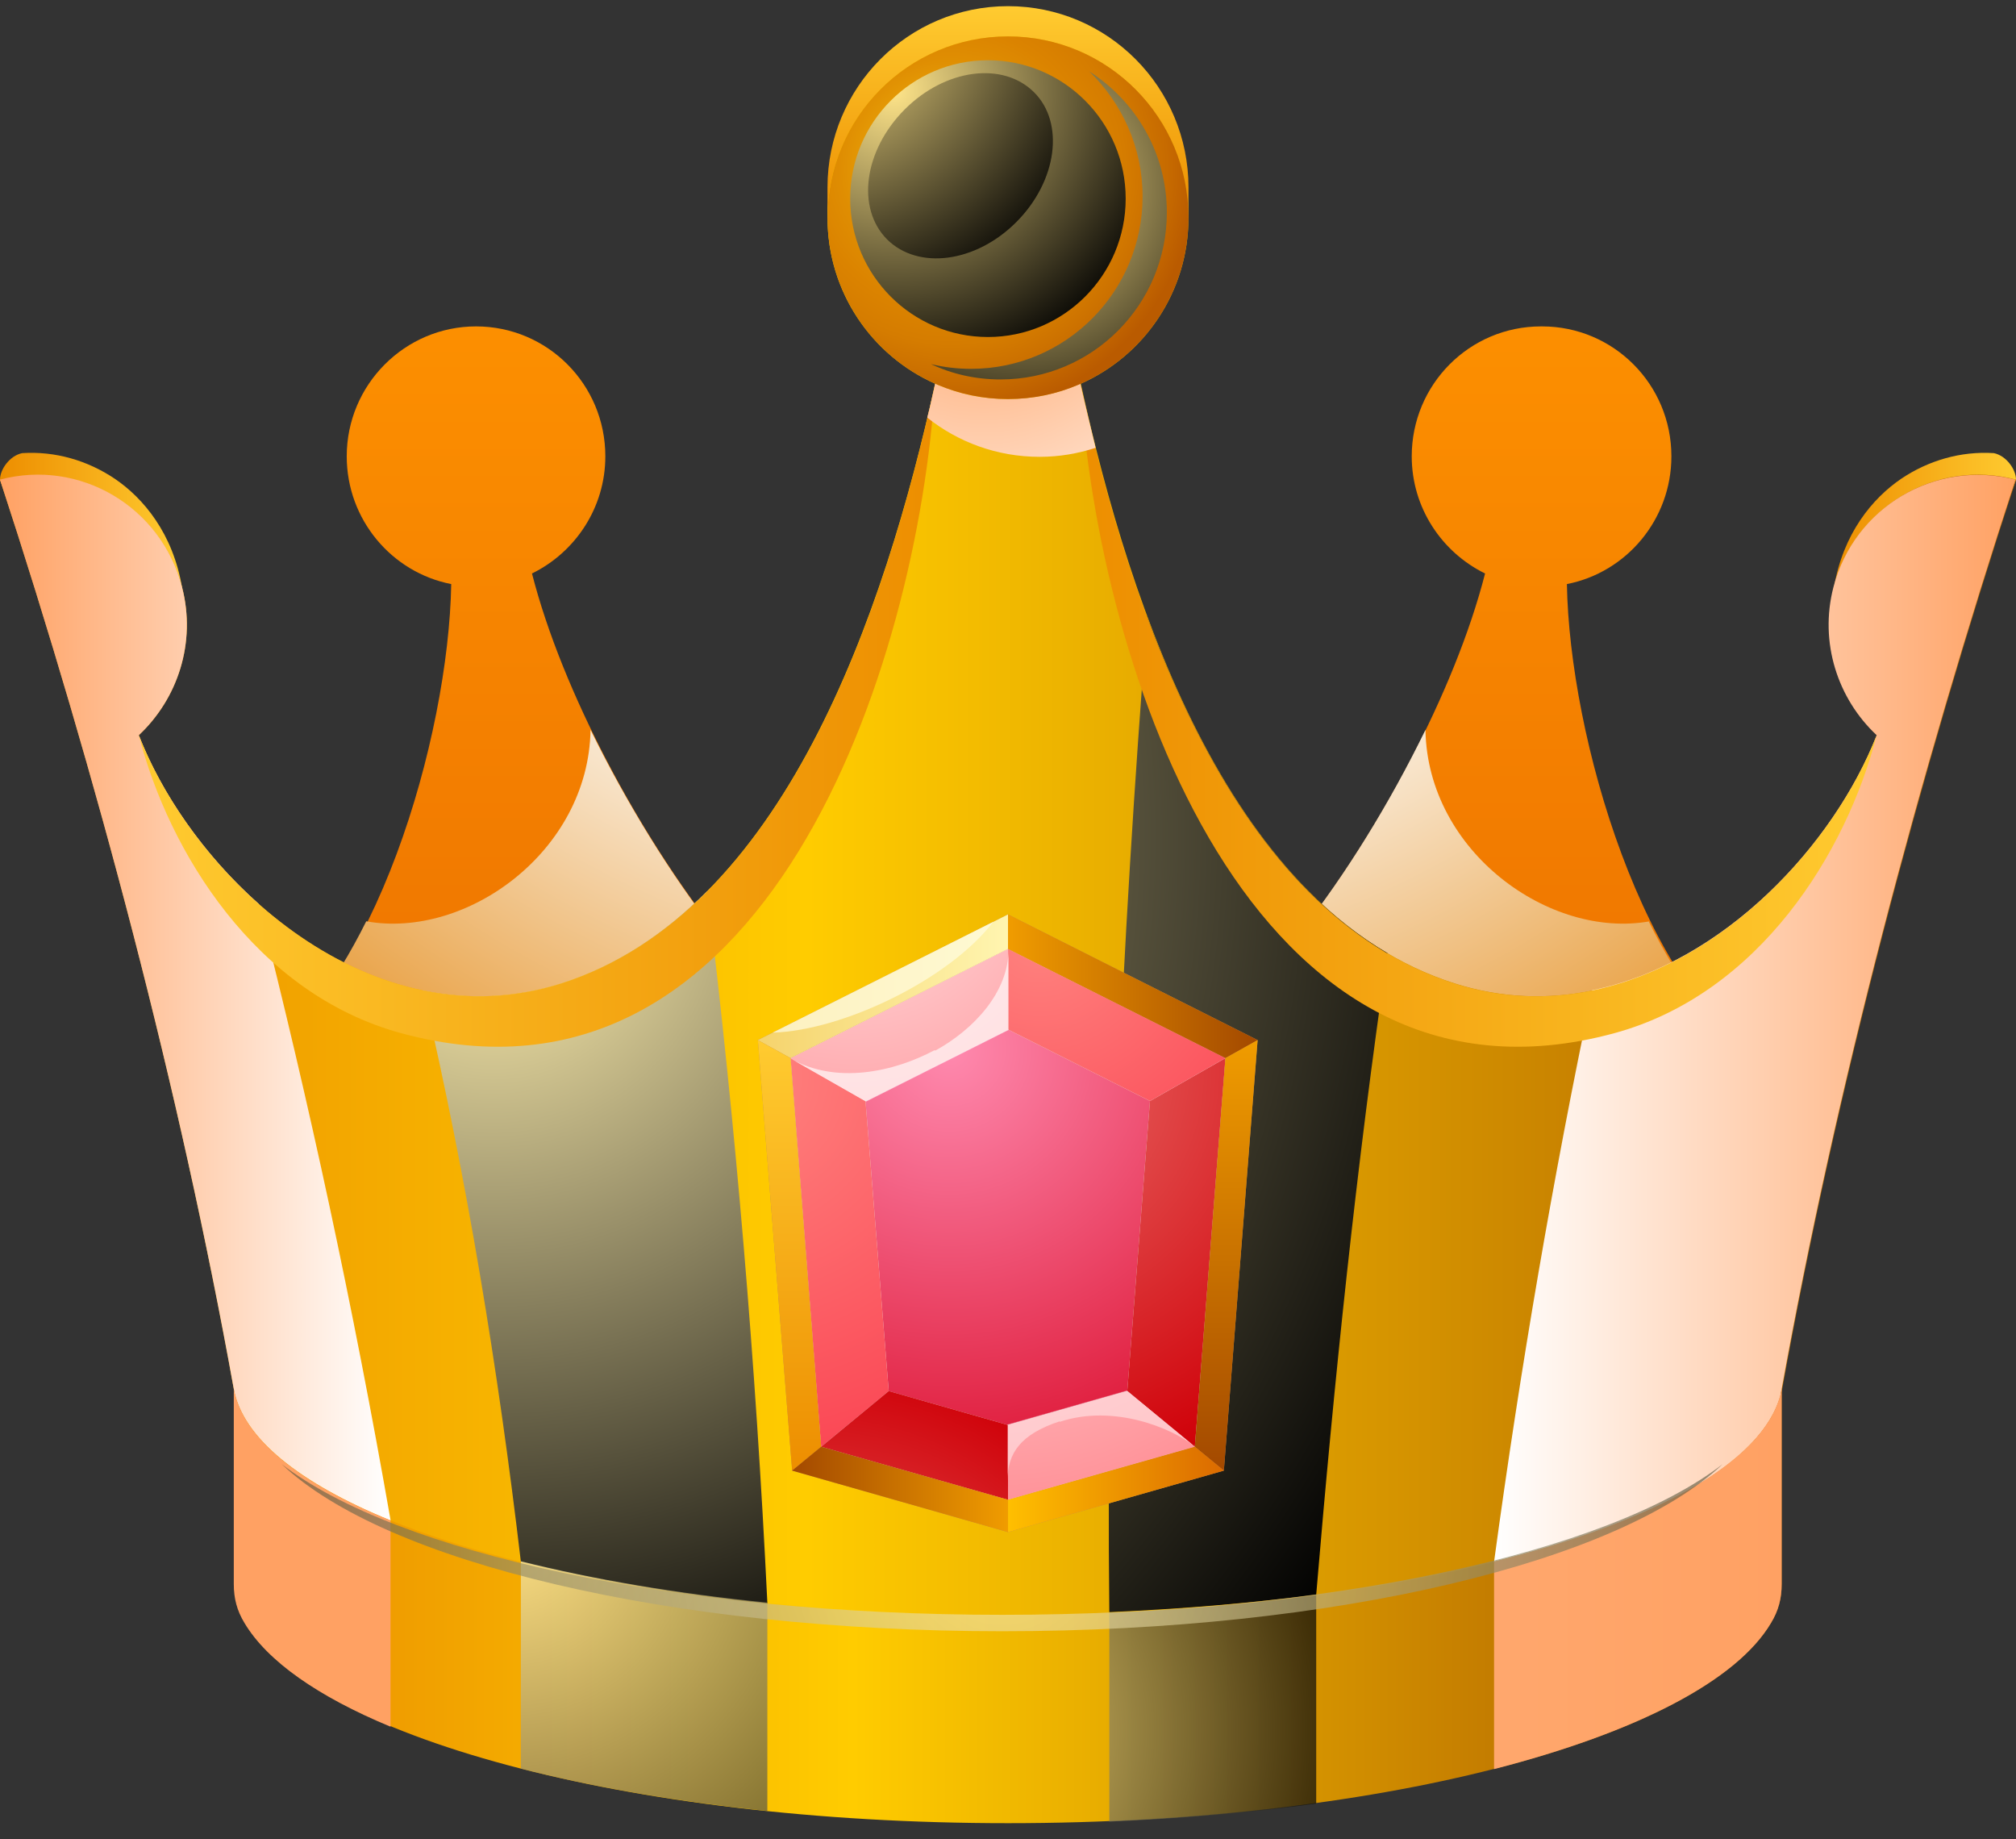<svg width="91" height="83" viewBox="0 0 91 83" fill="none" xmlns="http://www.w3.org/2000/svg">
<rect x="0" y="0" width="91" height="83" fill="#333333" stroke="none"/>
<path fill-rule="evenodd" clip-rule="evenodd" d="M69.561 14.73C66.321 14.73 63.724 17.363 63.724 20.593C63.724 22.914 65.082 24.924 67.035 25.881C65.654 31.265 62.176 37.629 58.745 42.032C55.172 46.602 50.36 48.899 45.524 48.899C40.712 48.899 35.876 46.602 32.303 42.032C28.872 37.653 25.395 31.265 24.013 25.881C25.966 24.924 27.324 22.914 27.324 20.593C27.324 17.339 24.704 14.73 21.488 14.73C18.272 14.73 15.651 17.363 15.651 20.593C15.651 23.44 17.676 25.833 20.368 26.359C20.249 33.251 16.938 44.712 11.268 48.157L14.841 61.413H76.254L79.828 48.157C74.158 44.712 70.847 33.227 70.728 26.359C73.42 25.833 75.445 23.44 75.445 20.593C75.445 17.339 72.824 14.73 69.608 14.73H69.561Z" fill="url(#paint0_linear_90_5329)"/>
<path style="mix-blend-mode:multiply" fill-rule="evenodd" clip-rule="evenodd" d="M74.468 41.577C69.965 42.391 64.438 38.443 64.343 32.94C62.723 36.265 60.722 39.496 58.721 42.032C55.148 46.602 50.336 48.899 45.5 48.899C40.688 48.899 35.852 46.602 32.279 42.032C30.278 39.472 28.277 36.242 26.657 32.94C26.561 38.443 21.035 42.391 16.532 41.577C15.103 44.449 13.316 46.889 11.196 48.181L14.77 61.437H76.183L79.756 48.181C77.636 46.889 75.849 44.473 74.42 41.577H74.468Z" fill="url(#paint1_radial_90_5329)"/>
<path fill-rule="evenodd" clip-rule="evenodd" d="M0 21.645C0 21.191 0.429 20.568 1.001 20.449C2.501 20.353 3.954 20.784 5.169 21.597C6.48 22.483 7.814 24.086 8.219 26.526L2.239 28.01L0 21.645Z" fill="url(#paint2_linear_90_5329)"/>
<path fill-rule="evenodd" clip-rule="evenodd" d="M45.5 0.278C40.997 0.278 37.352 3.939 37.352 8.462V9.849H53.647V8.462C53.647 3.939 50.002 0.278 45.5 0.278Z" fill="url(#paint3_linear_90_5329)"/>
<path fill-rule="evenodd" clip-rule="evenodd" d="M91 21.645C91 21.191 90.572 20.568 90 20.449C88.499 20.353 87.046 20.784 85.831 21.597C84.521 22.483 83.187 24.086 82.782 26.526L88.761 28.01L91 21.645Z" fill="url(#paint4_linear_90_5329)"/>
<path fill-rule="evenodd" clip-rule="evenodd" d="M80.423 61.509V71.487C80.423 72.133 80.28 72.683 79.947 73.233C76.945 78.306 62.819 82.278 45.5 82.278C28.182 82.278 14.055 78.306 11.054 73.233C10.72 72.683 10.577 72.133 10.577 71.487V61.509C14.031 74.884 77.017 74.884 80.447 61.509H80.423Z" fill="url(#paint5_linear_90_5329)"/>
<path fill-rule="evenodd" clip-rule="evenodd" d="M45.5 1.643C50.002 1.643 53.647 5.304 53.647 9.826C53.647 13.176 51.646 16.047 48.787 17.315C51.05 27.652 55.624 41.171 65.653 44.377C74.206 47.105 82.162 39.759 84.735 33.179C82.972 31.528 82.138 28.992 82.781 26.503C83.71 22.866 87.403 20.689 91 21.646C86.617 35.046 82.877 49.211 80.447 62.682C79.422 68.377 64.105 72.875 45.5 72.875C26.895 72.875 11.601 68.401 10.553 62.682C8.123 49.211 4.383 35.022 0 21.646C3.621 20.713 7.29 22.89 8.219 26.503C8.862 28.992 8.028 31.528 6.265 33.179C8.814 39.759 16.794 47.105 25.347 44.377C35.376 41.171 39.926 27.652 42.213 17.315C39.354 16.047 37.353 13.176 37.353 9.826C37.353 5.304 40.998 1.643 45.5 1.643Z" fill="url(#paint6_linear_90_5329)"/>
<path style="mix-blend-mode:multiply" fill-rule="evenodd" clip-rule="evenodd" d="M17.628 68.592C15.937 58.925 13.936 49.665 11.673 40.788C9.195 38.586 7.29 35.811 6.265 33.179C8.028 31.528 8.862 28.991 8.219 26.503C7.29 22.866 3.597 20.688 0 21.645C4.383 35.045 8.123 49.21 10.553 62.681C10.958 64.907 13.531 66.941 17.628 68.615V68.592Z" fill="url(#paint7_linear_90_5329)"/>
<path style="mix-blend-mode:multiply" fill-rule="evenodd" clip-rule="evenodd" d="M71.871 44.712C70.109 53.111 68.632 61.701 67.44 70.482C74.706 68.688 79.566 66.008 80.376 62.945C80.376 62.945 80.376 62.945 80.376 62.921C80.376 62.849 80.423 62.753 80.423 62.682C82.853 49.21 86.593 35.021 90.977 21.646C87.356 20.712 83.687 22.89 82.758 26.503C82.115 28.991 82.948 31.528 84.711 33.179C82.782 38.108 77.827 43.468 71.871 44.688V44.712Z" fill="url(#paint8_linear_90_5329)"/>
<path style="mix-blend-mode:screen" fill-rule="evenodd" clip-rule="evenodd" d="M34.637 72.325C34.113 61.533 33.208 50.814 31.921 40.214C30.039 42.104 27.872 43.564 25.346 44.377C23.202 45.071 21.106 45.119 19.105 44.712C21.082 53.207 22.488 61.797 23.512 70.482C26.799 71.296 30.54 71.942 34.637 72.349V72.325Z" fill="url(#paint9_radial_90_5329)"/>
<path style="mix-blend-mode:screen" fill-rule="evenodd" clip-rule="evenodd" d="M51.788 27.818C50.621 42.797 49.907 57.776 50.073 72.754C53.337 72.611 56.481 72.348 59.412 71.965C60.221 62.322 61.222 52.655 62.627 43.012C57.53 40.022 54.099 34.111 51.765 27.818H51.788Z" fill="url(#paint10_radial_90_5329)"/>
<path fill-rule="evenodd" clip-rule="evenodd" d="M65.63 44.377C74.182 47.104 82.138 39.759 84.711 33.178C83.353 38.443 79.446 44.831 72.871 46.626C56.41 51.1 49.526 30.044 48.764 17.314C51.027 27.651 55.601 41.17 65.63 44.377Z" fill="url(#paint11_linear_90_5329)"/>
<path fill-rule="evenodd" clip-rule="evenodd" d="M25.346 44.377C16.794 47.104 8.838 39.759 6.265 33.178C7.623 38.443 11.53 44.831 18.105 46.626C34.566 51.1 41.45 30.044 42.212 17.314C39.949 27.651 35.376 41.17 25.346 44.377Z" fill="url(#paint12_linear_90_5329)"/>
<path style="mix-blend-mode:multiply" fill-rule="evenodd" clip-rule="evenodd" d="M17.628 77.924V68.616C13.531 66.965 10.958 64.907 10.553 62.682V71.487C10.553 72.133 10.696 72.683 11.03 73.234C12.054 74.957 14.341 76.56 17.628 77.924Z" fill="url(#paint13_linear_90_5329)"/>
<path style="mix-blend-mode:screen" opacity="0.75" fill-rule="evenodd" clip-rule="evenodd" d="M23.512 70.458V79.814C26.776 80.651 30.54 81.297 34.637 81.728V72.324C30.54 71.918 26.776 71.272 23.512 70.458Z" fill="url(#paint14_radial_90_5329)"/>
<path style="mix-blend-mode:screen" opacity="0.75" fill-rule="evenodd" clip-rule="evenodd" d="M50.074 72.78V82.207C53.361 82.064 56.482 81.801 59.412 81.394V71.99C56.482 72.373 53.337 72.66 50.074 72.78Z" fill="url(#paint15_radial_90_5329)"/>
<path style="mix-blend-mode:multiply" fill-rule="evenodd" clip-rule="evenodd" d="M67.44 70.482V79.838C73.848 78.187 78.398 75.866 79.946 73.234C80.28 72.683 80.423 72.133 80.423 71.487V62.682C79.851 65.84 74.896 68.616 67.416 70.482H67.44Z" fill="url(#paint16_linear_90_5329)"/>
<path style="mix-blend-mode:screen" opacity="0.65" fill-rule="evenodd" clip-rule="evenodd" d="M77.755 66.079C72.586 70.075 59.96 72.875 45.238 72.875C30.516 72.875 17.891 70.075 12.721 66.079C17.343 70.482 30.183 73.616 45.238 73.616C60.294 73.616 73.11 70.482 77.755 66.079Z" fill="url(#paint17_radial_90_5329)"/>
<path style="mix-blend-mode:multiply" fill-rule="evenodd" clip-rule="evenodd" d="M45.5 18.008C44.333 18.008 43.237 17.769 42.212 17.314C42.093 17.817 41.998 18.319 41.855 18.846C43.237 19.947 44.999 20.616 46.929 20.616C47.81 20.616 48.644 20.473 49.454 20.21C49.216 19.229 48.978 18.248 48.763 17.314C47.763 17.769 46.643 18.008 45.476 18.008H45.5Z" fill="url(#paint18_radial_90_5329)"/>
<path fill-rule="evenodd" clip-rule="evenodd" d="M34.209 46.938L45.5 41.267L56.768 46.938L55.243 66.367L45.5 69.142L35.757 66.367L34.209 46.938Z" fill="#BE8954"/>
<path fill-rule="evenodd" clip-rule="evenodd" d="M35.685 47.75L45.5 42.821L55.314 47.75L53.933 65.289L45.5 67.682L37.067 65.289L35.685 47.75Z" fill="#E6E6E6"/>
<path fill-rule="evenodd" clip-rule="evenodd" d="M39.068 49.689L40.116 62.778L45.5 64.309L50.884 62.778L51.908 49.689L45.5 46.459L39.068 49.689Z" fill="url(#paint19_radial_90_5329)"/>
<path fill-rule="evenodd" clip-rule="evenodd" d="M37.067 65.29L40.116 62.778L39.068 49.689L35.685 47.751L37.067 65.29Z" fill="url(#paint20_radial_90_5329)"/>
<path fill-rule="evenodd" clip-rule="evenodd" d="M39.068 49.688L45.5 46.458V42.821L35.685 47.75L39.068 49.688Z" fill="url(#paint21_radial_90_5329)"/>
<path fill-rule="evenodd" clip-rule="evenodd" d="M45.5 64.309L40.117 62.777L37.067 65.29L45.5 67.683V64.309Z" fill="url(#paint22_radial_90_5329)"/>
<path fill-rule="evenodd" clip-rule="evenodd" d="M53.933 65.29L50.884 62.778L51.908 49.689L55.315 47.751L53.933 65.29Z" fill="url(#paint23_radial_90_5329)"/>
<path fill-rule="evenodd" clip-rule="evenodd" d="M51.909 49.688L45.501 46.458V42.821L55.315 47.75L51.909 49.688Z" fill="url(#paint24_radial_90_5329)"/>
<path fill-rule="evenodd" clip-rule="evenodd" d="M45.501 64.309L50.884 62.777L53.934 65.29L45.501 67.683V64.309Z" fill="url(#paint25_radial_90_5329)"/>
<g style="mix-blend-mode:screen" opacity="0.65">
<path fill-rule="evenodd" clip-rule="evenodd" d="M42.188 47.392C40.354 48.373 37.758 48.947 35.685 47.775L39.092 49.713L45.524 46.483V42.846C45.524 44.784 43.951 46.459 42.212 47.416L42.188 47.392Z" fill="white"/>
</g>
<g style="mix-blend-mode:screen" opacity="0.45">
<path fill-rule="evenodd" clip-rule="evenodd" d="M47.835 64.166C50.265 63.352 52.909 64.453 53.91 65.266L50.86 62.754L45.477 64.285V66.223V66.822C45.477 65.553 46.096 64.716 47.835 64.142V64.166Z" fill="white"/>
</g>
<path fill-rule="evenodd" clip-rule="evenodd" d="M35.685 47.751L45.5 42.822V41.267L34.209 46.938L35.685 47.751Z" fill="url(#paint26_linear_90_5329)"/>
<path fill-rule="evenodd" clip-rule="evenodd" d="M37.067 65.29L35.685 47.751L34.209 46.938L35.757 66.367L37.067 65.29Z" fill="url(#paint27_linear_90_5329)"/>
<path fill-rule="evenodd" clip-rule="evenodd" d="M45.5 67.683L37.067 65.29L35.757 66.367L45.5 69.142V67.683Z" fill="url(#paint28_linear_90_5329)"/>
<path fill-rule="evenodd" clip-rule="evenodd" d="M55.315 47.751L45.501 42.822V41.267L56.768 46.938L55.315 47.751Z" fill="url(#paint29_linear_90_5329)"/>
<path fill-rule="evenodd" clip-rule="evenodd" d="M53.933 65.29L55.314 47.751L56.767 46.938L55.243 66.367L53.933 65.29Z" fill="url(#paint30_linear_90_5329)"/>
<path fill-rule="evenodd" clip-rule="evenodd" d="M45.501 67.683L53.934 65.29L55.244 66.367L45.501 69.142V67.683Z" fill="url(#paint31_linear_90_5329)"/>
<g style="mix-blend-mode:screen" opacity="0.7">
<path fill-rule="evenodd" clip-rule="evenodd" d="M34.876 46.602C38.068 46.507 42.856 44.186 44.833 41.602L34.876 46.602Z" fill="#FFFCE3"/>
</g>
<path fill-rule="evenodd" clip-rule="evenodd" d="M45.5 1.643C50.002 1.643 53.647 5.304 53.647 9.826C53.647 14.348 50.002 18.009 45.5 18.009C40.998 18.009 37.353 14.348 37.353 9.826C37.353 5.304 40.998 1.643 45.5 1.643Z" fill="url(#paint32_radial_90_5329)"/>
<path style="mix-blend-mode:screen" fill-rule="evenodd" clip-rule="evenodd" d="M44.595 2.719C48.025 2.719 50.812 5.518 50.812 8.964C50.812 12.409 48.025 15.209 44.595 15.209C41.165 15.209 38.377 12.409 38.377 8.964C38.377 5.518 41.165 2.719 44.595 2.719Z" fill="url(#paint33_radial_90_5329)"/>
<path style="mix-blend-mode:screen" fill-rule="evenodd" clip-rule="evenodd" d="M40.831 4.944C42.666 3.102 45.262 2.767 46.668 4.155C48.073 5.543 47.716 8.175 45.881 10.017C44.047 11.86 41.45 12.195 40.045 10.807C38.639 9.395 38.997 6.787 40.831 4.944Z" fill="url(#paint34_radial_90_5329)"/>
<path style="mix-blend-mode:screen" fill-rule="evenodd" clip-rule="evenodd" d="M49.169 3.222C51.265 4.562 52.67 6.907 52.67 9.586C52.67 13.75 49.312 17.124 45.166 17.124C44.047 17.124 42.975 16.884 42.022 16.43C42.594 16.573 43.213 16.645 43.832 16.645C48.12 16.645 51.575 13.152 51.575 8.869C51.575 6.643 50.645 4.657 49.169 3.222Z" fill="url(#paint35_radial_90_5329)"/>
<defs>
<linearGradient id="paint0_linear_90_5329" x1="45.5" y1="61.437" x2="45.5" y2="14.73" gradientUnits="userSpaceOnUse">
<stop stop-color="#E86900"/>
<stop offset="1" stop-color="#FC8F00"/>
</linearGradient>
<radialGradient id="paint1_radial_90_5329" cx="0" cy="0" r="1" gradientUnits="userSpaceOnUse" gradientTransform="translate(45.714 3.532) scale(56.387 56.637)">
<stop offset="0.51" stop-color="white"/>
<stop offset="0.65" stop-color="#F7E0C2"/>
<stop offset="0.95" stop-color="#E6952C"/>
<stop offset="1" stop-color="#E38812"/>
</radialGradient>
<linearGradient id="paint2_linear_90_5329" x1="0" y1="24.205" x2="8.219" y2="24.205" gradientUnits="userSpaceOnUse">
<stop stop-color="#ED8E00"/>
<stop offset="1" stop-color="#FFCB30"/>
</linearGradient>
<linearGradient id="paint3_linear_90_5329" x1="45.5" y1="9.825" x2="45.5" y2="0.278" gradientUnits="userSpaceOnUse">
<stop stop-color="#ED8E00"/>
<stop offset="1" stop-color="#FFCB30"/>
</linearGradient>
<linearGradient id="paint4_linear_90_5329" x1="82.758" y1="-135.416" x2="91" y2="-135.416" gradientUnits="userSpaceOnUse">
<stop stop-color="#ED8E00"/>
<stop offset="1" stop-color="#FFCB30"/>
</linearGradient>
<linearGradient id="paint5_linear_90_5329" x1="10.553" y1="71.893" x2="80.423" y2="71.893" gradientUnits="userSpaceOnUse">
<stop offset="0.05" stop-color="#ED9500"/>
<stop offset="0.4" stop-color="#FFCC00"/>
<stop offset="0.93" stop-color="#B36600"/>
</linearGradient>
<linearGradient id="paint6_linear_90_5329" x1="0" y1="37.247" x2="91" y2="37.247" gradientUnits="userSpaceOnUse">
<stop offset="0.05" stop-color="#ED9500"/>
<stop offset="0.4" stop-color="#FFCC00"/>
<stop offset="0.93" stop-color="#B36600"/>
</linearGradient>
<linearGradient id="paint7_linear_90_5329" x1="0" y1="44.999" x2="17.628" y2="44.999" gradientUnits="userSpaceOnUse">
<stop stop-color="#FFA163"/>
<stop offset="1" stop-color="white"/>
</linearGradient>
<linearGradient id="paint8_linear_90_5329" x1="67.44" y1="45.956" x2="91" y2="45.956" gradientUnits="userSpaceOnUse">
<stop stop-color="white"/>
<stop offset="1" stop-color="#FFA163"/>
</linearGradient>
<radialGradient id="paint9_radial_90_5329" cx="0" cy="0" r="1" gradientUnits="userSpaceOnUse" gradientTransform="translate(22.273 40.956) scale(38.282 38.452)">
<stop stop-color="#FFF0B0"/>
<stop offset="1"/>
</radialGradient>
<radialGradient id="paint10_radial_90_5329" cx="0" cy="0" r="1" gradientUnits="userSpaceOnUse" gradientTransform="translate(11.815 37.892) scale(58.983 59.245)">
<stop stop-color="#FFF0B0"/>
<stop offset="1"/>
</radialGradient>
<linearGradient id="paint11_linear_90_5329" x1="48.764" y1="32.269" x2="84.711" y2="32.269" gradientUnits="userSpaceOnUse">
<stop stop-color="#ED8E00"/>
<stop offset="1" stop-color="#FFCB30"/>
</linearGradient>
<linearGradient id="paint12_linear_90_5329" x1="6.265" y1="32.269" x2="42.212" y2="32.269" gradientUnits="userSpaceOnUse">
<stop stop-color="#FFCB30"/>
<stop offset="1" stop-color="#ED8E00"/>
</linearGradient>
<linearGradient id="paint13_linear_90_5329" x1="10.553" y1="70.291" x2="-119.229" y2="70.291" gradientUnits="userSpaceOnUse">
<stop stop-color="#FFA163"/>
<stop offset="1" stop-color="white"/>
</linearGradient>
<radialGradient id="paint14_radial_90_5329" cx="0" cy="0" r="1" gradientUnits="userSpaceOnUse" gradientTransform="translate(23.083 69.381) scale(27.443 27.565)">
<stop stop-color="#FFF0B0"/>
<stop offset="1"/>
</radialGradient>
<radialGradient id="paint15_radial_90_5329" cx="0" cy="0" r="1" gradientUnits="userSpaceOnUse" gradientTransform="translate(40.902 78.092) scale(20.058 20.147)">
<stop stop-color="#FFF0B0"/>
<stop offset="1"/>
</radialGradient>
<linearGradient id="paint16_linear_90_5329" x1="-121.611" y1="71.248" x2="80.423" y2="71.248" gradientUnits="userSpaceOnUse">
<stop stop-color="white"/>
<stop offset="1" stop-color="#FFA163"/>
</linearGradient>
<radialGradient id="paint17_radial_90_5329" cx="0" cy="0" r="1" gradientUnits="userSpaceOnUse" gradientTransform="translate(45.238 69.836) scale(52.003 52.234)">
<stop stop-color="#FFF0B0"/>
<stop offset="1"/>
</radialGradient>
<radialGradient id="paint18_radial_90_5329" cx="0" cy="0" r="1" gradientUnits="userSpaceOnUse" gradientTransform="translate(44.404 11.931) scale(16.699 16.773)">
<stop stop-color="#FFA163"/>
<stop offset="1" stop-color="white"/>
</radialGradient>
<radialGradient id="paint19_radial_90_5329" cx="0" cy="0" r="1" gradientUnits="userSpaceOnUse" gradientTransform="translate(42.832 47.344) scale(22.822 22.923)">
<stop stop-color="#FF8AAF"/>
<stop offset="1" stop-color="#D7001E"/>
</radialGradient>
<radialGradient id="paint20_radial_90_5329" cx="0" cy="0" r="1" gradientUnits="userSpaceOnUse" gradientTransform="translate(33.208 48.541) scale(37.758 37.925)">
<stop stop-color="#FF8480"/>
<stop offset="1" stop-color="#F50022"/>
</radialGradient>
<radialGradient id="paint21_radial_90_5329" cx="0" cy="0" r="1" gradientUnits="userSpaceOnUse" gradientTransform="translate(38.544 38.395) scale(17.271 17.348)">
<stop stop-color="#FFE3E3"/>
<stop offset="1" stop-color="#FF8A91"/>
</radialGradient>
<radialGradient id="paint22_radial_90_5329" cx="0" cy="0" r="1" gradientUnits="userSpaceOnUse" gradientTransform="translate(36.829 77.684) scale(16.318 16.39)">
<stop stop-color="#EB716D"/>
<stop offset="0.27" stop-color="#E35252"/>
<stop offset="1" stop-color="#CF0008"/>
</radialGradient>
<radialGradient id="paint23_radial_90_5329" cx="0" cy="0" r="1" gradientUnits="userSpaceOnUse" gradientTransform="translate(45.166 48.301) scale(19.034 19.118)">
<stop stop-color="#EB716D"/>
<stop offset="1" stop-color="#CF0008"/>
</radialGradient>
<radialGradient id="paint24_radial_90_5329" cx="0" cy="0" r="1" gradientUnits="userSpaceOnUse" gradientTransform="translate(46.93 42.032) scale(28.729 28.857)">
<stop stop-color="#FF8480"/>
<stop offset="1" stop-color="#F50022"/>
</radialGradient>
<radialGradient id="paint25_radial_90_5329" cx="0" cy="0" r="1" gradientUnits="userSpaceOnUse" gradientTransform="translate(44.667 50.742) scale(18.891 18.975)">
<stop stop-color="#FFE3E3"/>
<stop offset="1" stop-color="#FF8A91"/>
</radialGradient>
<linearGradient id="paint26_linear_90_5329" x1="34.209" y1="44.521" x2="45.5" y2="44.521" gradientUnits="userSpaceOnUse">
<stop stop-color="#F5D36C"/>
<stop offset="1" stop-color="#FFF5B0"/>
</linearGradient>
<linearGradient id="paint27_linear_90_5329" x1="35.638" y1="66.367" x2="35.638" y2="46.938" gradientUnits="userSpaceOnUse">
<stop stop-color="#ED8E00"/>
<stop offset="1" stop-color="#FFCB30"/>
</linearGradient>
<linearGradient id="paint28_linear_90_5329" x1="35.757" y1="67.204" x2="45.5" y2="67.204" gradientUnits="userSpaceOnUse">
<stop stop-color="#A34900"/>
<stop offset="1" stop-color="#F09C00"/>
</linearGradient>
<linearGradient id="paint29_linear_90_5329" x1="45.501" y1="44.521" x2="56.768" y2="44.521" gradientUnits="userSpaceOnUse">
<stop stop-color="#F09C00"/>
<stop offset="1" stop-color="#A34900"/>
</linearGradient>
<linearGradient id="paint30_linear_90_5329" x1="55.362" y1="66.367" x2="55.362" y2="46.938" gradientUnits="userSpaceOnUse">
<stop stop-color="#A34900"/>
<stop offset="1" stop-color="#F09C00"/>
</linearGradient>
<linearGradient id="paint31_linear_90_5329" x1="45.501" y1="67.204" x2="55.244" y2="67.204" gradientUnits="userSpaceOnUse">
<stop stop-color="#FFBF00"/>
<stop offset="1" stop-color="#DB6A00"/>
</linearGradient>
<radialGradient id="paint32_radial_90_5329" cx="0" cy="0" r="1" gradientUnits="userSpaceOnUse" gradientTransform="translate(42.904 7.601) scale(11.101 11.15)">
<stop stop-color="#FCCD10"/>
<stop offset="0.22" stop-color="#ECAB08"/>
<stop offset="0.45" stop-color="#DF8D02"/>
<stop offset="0.58" stop-color="#DB8300"/>
<stop offset="0.71" stop-color="#D57C00"/>
<stop offset="0.88" stop-color="#C76B00"/>
<stop offset="1" stop-color="#BA5B00"/>
</radialGradient>
<radialGradient id="paint33_radial_90_5329" cx="0" cy="0" r="1" gradientUnits="userSpaceOnUse" gradientTransform="translate(40.355 4.059) scale(13.531 13.591)">
<stop stop-color="#FFE58A"/>
<stop offset="1"/>
</radialGradient>
<radialGradient id="paint34_radial_90_5329" cx="0" cy="0" r="1" gradientUnits="userSpaceOnUse" gradientTransform="translate(37.496 1.26) scale(13.34 13.399)">
<stop stop-color="#FFE58A"/>
<stop offset="1"/>
</radialGradient>
<radialGradient id="paint35_radial_90_5329" cx="0" cy="0" r="1" gradientUnits="userSpaceOnUse" gradientTransform="translate(45.953 8.414) scale(12.816 12.873)">
<stop stop-color="#FFE58A"/>
<stop offset="1"/>
</radialGradient>
</defs>
</svg>
